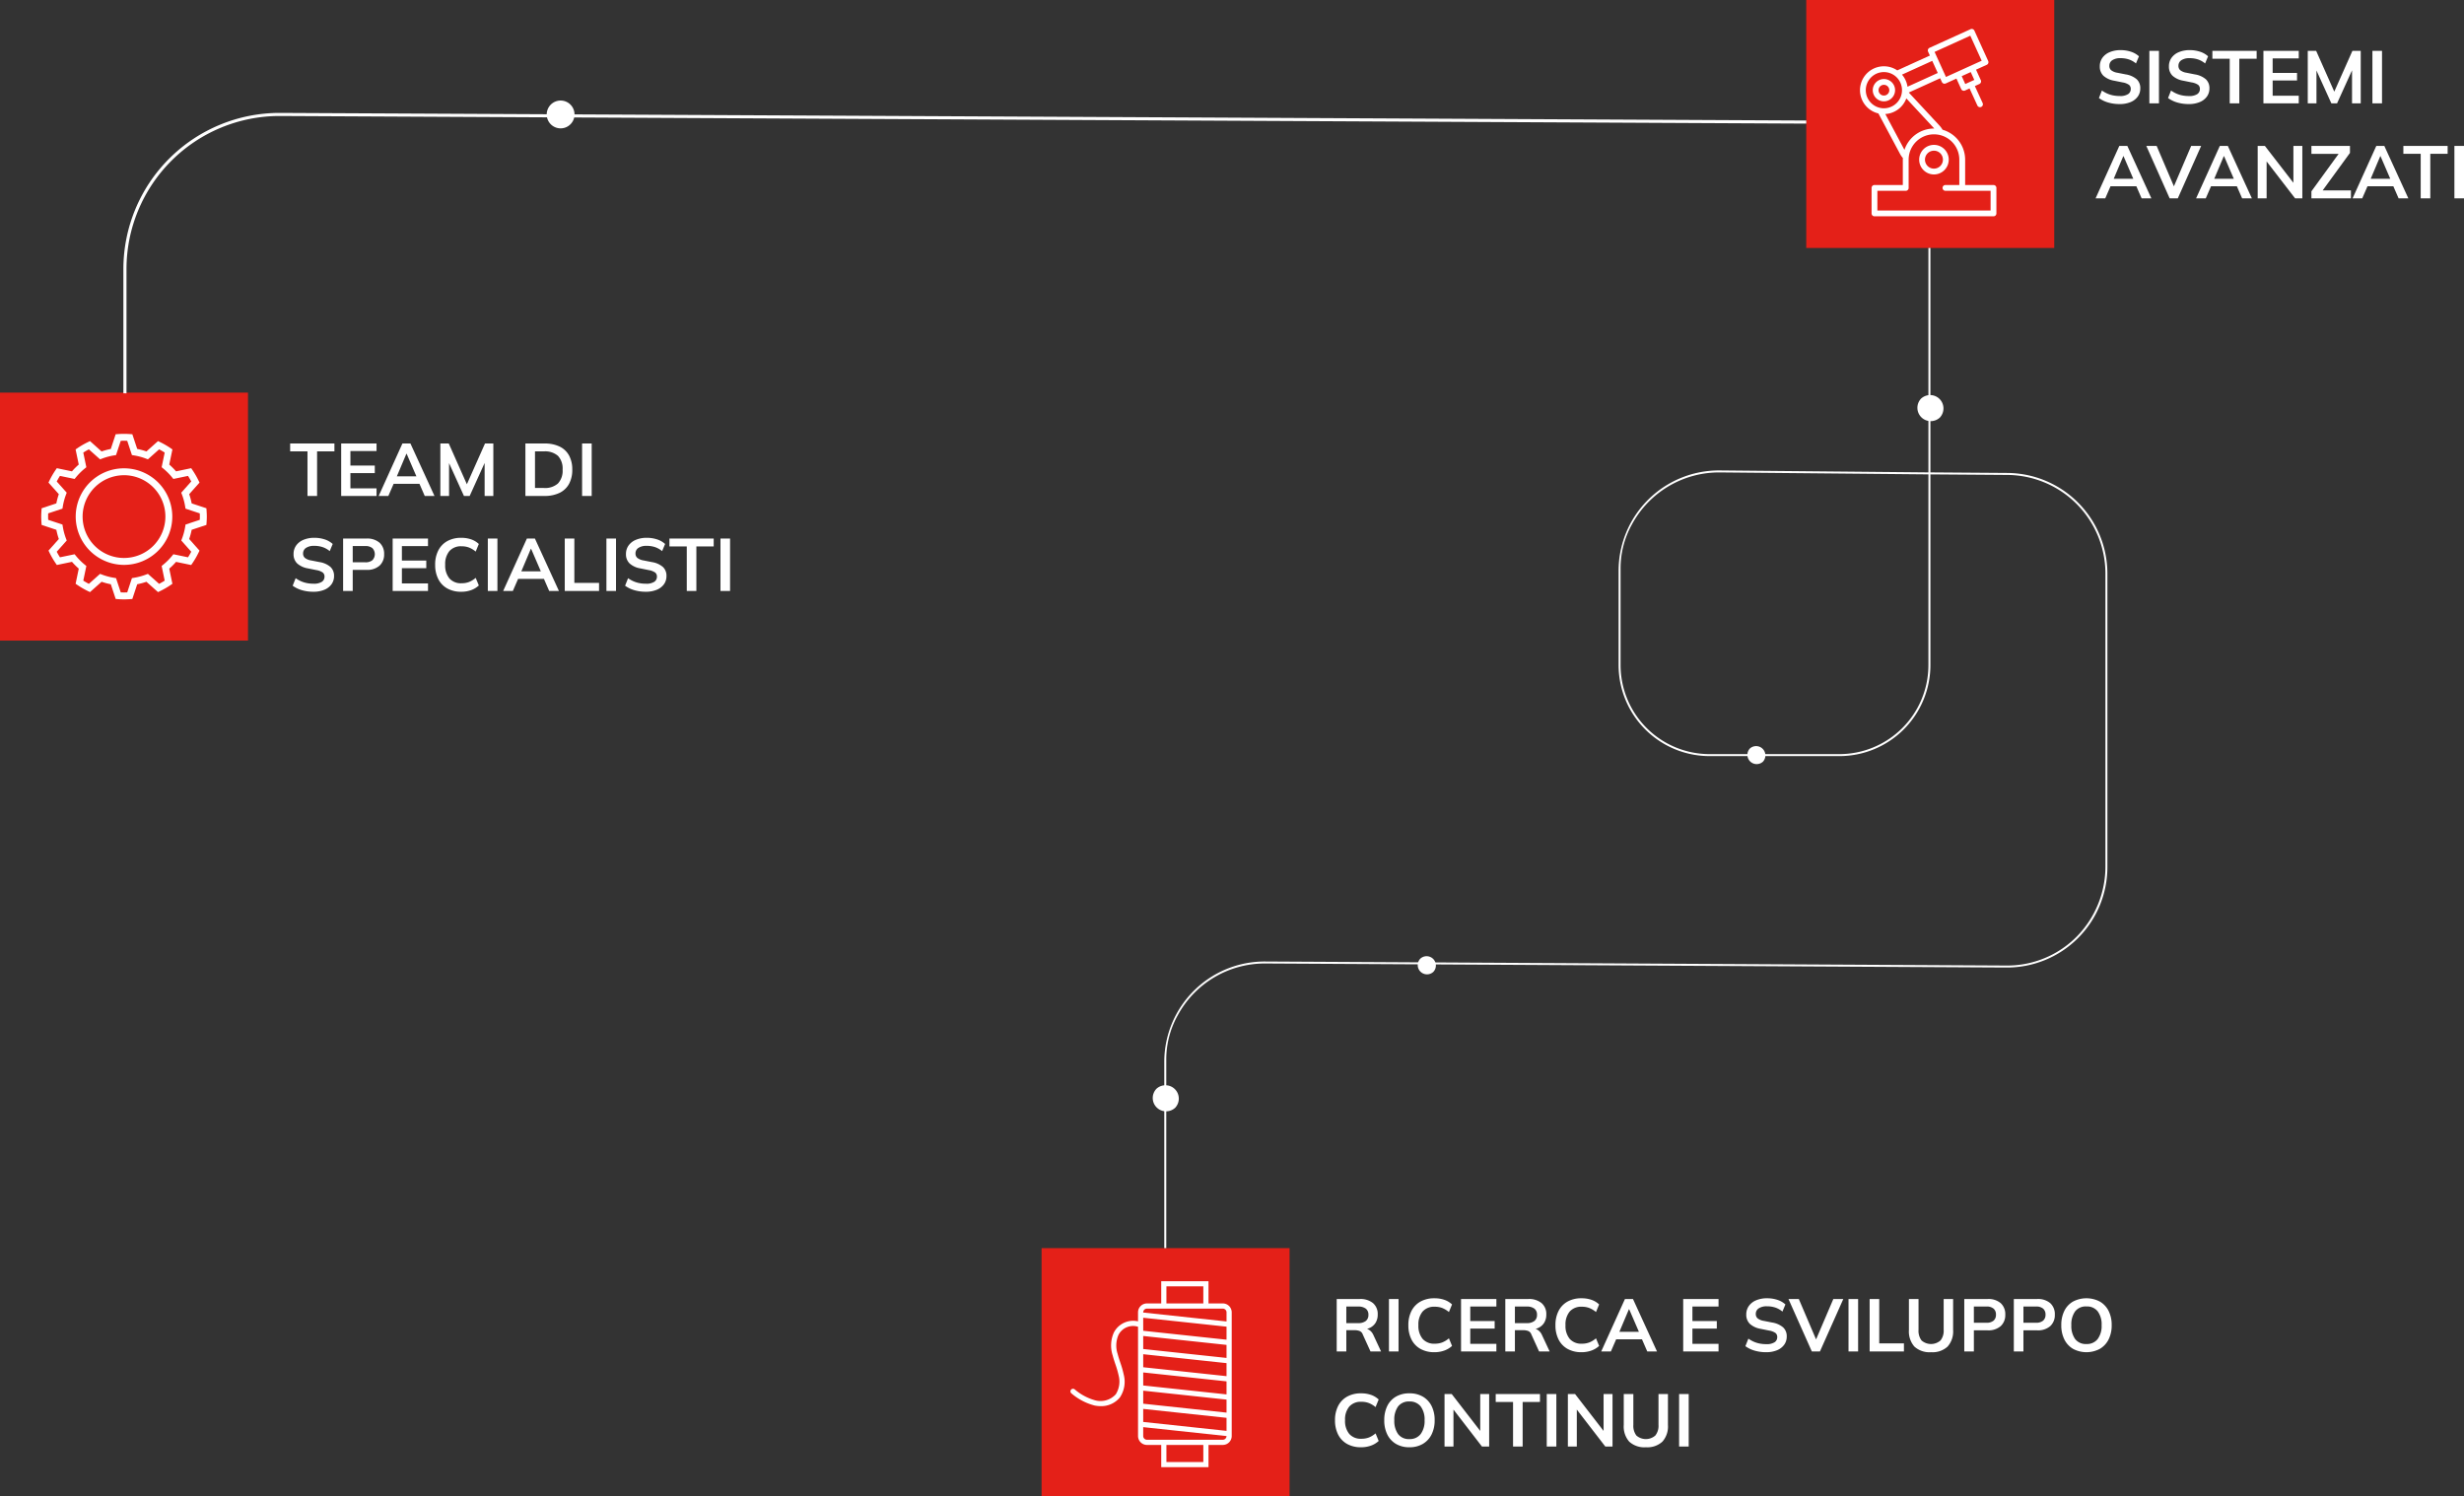 <svg xmlns="http://www.w3.org/2000/svg" xmlns:xlink="http://www.w3.org/1999/xlink" width="596.136" height="362" viewBox="0 0 596.136 362">
  <rect x="0" y="0" width="596.136" height="362" fill="#333333" stroke="none"/>
  <defs>
    <clipPath id="clip-path">
      <rect id="Rettangolo_74" data-name="Rettangolo 74" width="33.009" height="45.346" fill="#fff"/>
    </clipPath>
    <clipPath id="clip-path-2">
      <rect id="Rettangolo_75" data-name="Rettangolo 75" width="39" height="45" fill="#fff"/>
    </clipPath>
  </defs>
  <g id="img-soluzioni" transform="translate(-410 -1294)">
    <rect id="Rettangolo_71" data-name="Rettangolo 71" width="60" height="60" transform="translate(410 1389)" fill="#e42018"/>
    <rect id="Rettangolo_72" data-name="Rettangolo 72" width="60" height="60" transform="translate(662 1596)" fill="#e42018"/>
    <rect id="Rettangolo_73" data-name="Rettangolo 73" width="60" height="60" transform="translate(847 1294)" fill="#e42018"/>
    <g id="Raggruppa_60" data-name="Raggruppa 60" transform="translate(418.972 1397.971)">
      <path id="Tracciato_70" data-name="Tracciato 70" d="M1.1,23.041l3.564,1.178a16.507,16.507,0,0,0,.6,2.231l-2.5,2.806.244.5a19.974,19.974,0,0,0,1.457,2.518l.314.461,3.664-.763a16.855,16.855,0,0,0,1.642,1.642l-.763,3.664.461.314a20.005,20.005,0,0,0,2.519,1.458l.5.244,2.806-2.5a16.508,16.508,0,0,0,2.231.6l1.179,3.564.557.04c.482.036.968.059,1.459.059S22,41.031,22.487,41l.557-.04,1.178-3.564a16.507,16.507,0,0,0,2.231-.6l2.806,2.5.5-.244A19.974,19.974,0,0,0,32.279,37.6l.461-.314-.763-3.664a16.856,16.856,0,0,0,1.642-1.642l3.664.763.314-.461a20.093,20.093,0,0,0,1.458-2.519l.244-.5L36.8,26.45a16.506,16.506,0,0,0,.6-2.231l3.564-1.179.04-.557c.036-.482.059-.967.059-1.458s-.023-.976-.058-1.459l-.04-.557-3.564-1.178a16.507,16.507,0,0,0-.6-2.231l2.5-2.806-.244-.5A19.975,19.975,0,0,0,37.6,9.775l-.314-.461-3.664.763a16.855,16.855,0,0,0-1.642-1.642l.763-3.664-.461-.314A20.005,20.005,0,0,0,29.762,3l-.5-.244-2.806,2.5a16.507,16.507,0,0,0-2.231-.6L23.044,1.1l-.557-.04a20.5,20.5,0,0,0-2.917,0l-.557.04L17.835,4.661a16.507,16.507,0,0,0-2.231.6L12.8,2.754,12.3,3A19.953,19.953,0,0,0,9.778,4.456l-.461.314.763,3.664a16.856,16.856,0,0,0-1.642,1.642L4.774,9.313l-.314.461A20.006,20.006,0,0,0,3,12.293l-.244.5L5.26,15.6a16.507,16.507,0,0,0-.6,2.231L1.1,19.011l-.04.557c-.037.482-.06.967-.06,1.458s.023.976.058,1.459Zm1.591-2.8L6.14,19.1l.082-.5a14.826,14.826,0,0,1,.771-2.888l.179-.473L4.753,12.526c.241-.46.5-.911.781-1.349l3.544.738.32-.391A15.156,15.156,0,0,1,11.526,9.4l.391-.32-.738-3.545q.658-.419,1.349-.781l2.714,2.42.473-.179A14.85,14.85,0,0,1,18.6,6.221l.5-.082,1.141-3.451c.519-.025,1.047-.025,1.566,0l1.142,3.451.5.082a14.826,14.826,0,0,1,2.888.771l.473.179,2.714-2.419c.46.241.911.5,1.349.781l-.738,3.544.391.32a15.156,15.156,0,0,1,2.126,2.127l.32.391,3.545-.738q.418.656.781,1.349l-2.419,2.714.179.473a14.882,14.882,0,0,1,.771,2.889l.082.5,3.451,1.141a15.156,15.156,0,0,1,0,1.565L35.917,22.95l-.082.5a14.827,14.827,0,0,1-.771,2.888l-.179.473L37.3,29.525q-.362.691-.781,1.349l-3.544-.738-.32.391a15.156,15.156,0,0,1-2.127,2.126l-.391.32.738,3.545q-.656.418-1.349.781l-2.714-2.419-.473.179a14.882,14.882,0,0,1-2.889.771l-.5.082-1.141,3.451c-.519.025-1.047.025-1.566,0L19.1,35.913l-.5-.082a14.827,14.827,0,0,1-2.888-.771l-.473-.179L12.529,37.3q-.69-.362-1.349-.781l.738-3.544-.391-.32A15.155,15.155,0,0,1,9.4,30.528l-.32-.391-3.545.738q-.419-.657-.781-1.349l2.419-2.714-.179-.473a14.882,14.882,0,0,1-.771-2.889l-.082-.5L2.69,21.809a15.214,15.214,0,0,1,0-1.566Z" fill="#fff"/>
      <path id="Tracciato_71" data-name="Tracciato 71" d="M22.683,34.362A11.683,11.683,0,1,0,11,22.679,11.7,11.7,0,0,0,22.683,34.362Zm0-21.7A10.014,10.014,0,1,1,12.669,22.679,10.025,10.025,0,0,1,22.683,12.665Z" transform="translate(-1.655 -1.653)" fill="#fff"/>
    </g>
    <g id="Raggruppa_62" data-name="Raggruppa 62" transform="translate(860 1301)">
      <g id="Raggruppa_61" data-name="Raggruppa 61" transform="translate(0 0)" clip-path="url(#clip-path)">
        <path id="Tracciato_72" data-name="Tracciato 72" d="M25.481,39.471A3.578,3.578,0,1,0,21.9,43.05a3.582,3.582,0,0,0,3.578-3.579M21.9,41.642a2.171,2.171,0,1,1,2.171-2.171A2.173,2.173,0,0,1,21.9,41.642" transform="translate(-4.003 -7.839)" fill="#fff"/>
        <path id="Tracciato_73" data-name="Tracciato 73" d="M9.353,18.208a2.7,2.7,0,1,0-2.7,2.7,2.707,2.707,0,0,0,2.7-2.7m-4,0a1.3,1.3,0,1,1,1.3,1.3,1.3,1.3,0,0,1-1.3-1.3" transform="translate(-0.861 -3.386)" fill="#fff"/>
        <path id="Tracciato_74" data-name="Tracciato 74" d="M32.307,37.763H25.444v-6.13a7.547,7.547,0,0,0-5.464-7.241,5.9,5.9,0,0,0-.762-1.027l-7.406-7.976,7.59-3.454.413.907a.7.7,0,0,0,.931.349l2.589-1.176,1.152,2.535a.7.7,0,0,0,.932.35l1.095-.5L28.4,18.522a.7.7,0,1,0,1.279-.585l-1.884-4.116,1.088-.495a.7.7,0,0,0,.349-.931L28.079,9.859l2.589-1.176a.7.7,0,0,0,.349-.931L27.682.413a.7.7,0,0,0-.393-.368.708.708,0,0,0-.538.018L16.827,4.571a.7.7,0,0,0-.349.932l.428.941L9.026,10.03A5.783,5.783,0,1,0,4.457,20.449l5.2,9.733a5.913,5.913,0,0,0,.728,1.065c-.006.129-.02.256-.02.386v6.13H3.506a.7.7,0,0,0-.7.7v6.175a.7.7,0,0,0,.7.7h28.8a.7.7,0,0,0,.7-.7V38.466a.7.7,0,0,0-.7-.7M27.659,12.336l-2.183.992-.861-1.9,2.183-.992Zm-.967-10.7,2.753,6.057L20.8,11.62,18.051,5.562Zm-7.874,9.019L11.5,13.982a5.753,5.753,0,0,0-1.335-2.926l7.318-3.33ZM1.407,14.823A4.38,4.38,0,1,1,5.787,19.2a4.385,4.385,0,0,1-4.38-4.379m4.722,5.769a5.79,5.79,0,0,0,5.085-3.78L17.979,24.1c-.024,0-.048,0-.073,0a7.547,7.547,0,0,0-7.147,5.159ZM31.6,43.938H4.21V39.17h6.863a.7.7,0,0,0,.7-.7V31.633a6.13,6.13,0,1,1,12.261,0v6.13H20.681a.7.7,0,1,0,0,1.407H31.6Z" transform="translate(0 0)" fill="#fff"/>
      </g>
    </g>
    <g id="Raggruppa_64" data-name="Raggruppa 64" transform="translate(669 1604)">
      <g id="Raggruppa_63" data-name="Raggruppa 63" transform="translate(0 0)" clip-path="url(#clip-path-2)">
        <path id="Tracciato_75" data-name="Tracciato 75" d="M36.84,5.38H33.383V0H21.945V5.38H18.493a2.162,2.162,0,0,0-2.16,2.16V9.714a5.247,5.247,0,0,0-5.84,2.692,7.691,7.691,0,0,0-.3,5.525c.188.74.43,1.466.664,2.168a22.38,22.38,0,0,1,.8,2.786,5.773,5.773,0,0,1-.708,4.48,4.987,4.987,0,0,1-4.873,1.487A12.824,12.824,0,0,1,1.01,26.173a.627.627,0,1,0-.767.991,13.923,13.923,0,0,0,5.584,2.917,7.335,7.335,0,0,0,1.45.146,5.808,5.808,0,0,0,4.666-2.1,6.8,6.8,0,0,0,.942-5.481,23.687,23.687,0,0,0-.839-2.942c-.227-.681-.462-1.386-.639-2.082a6.509,6.509,0,0,1,.2-4.636,3.964,3.964,0,0,1,4.728-1.96V37.458a2.162,2.162,0,0,0,2.16,2.16h3.452V45H33.383V39.618H36.84A2.162,2.162,0,0,0,39,37.458V7.539a2.162,2.162,0,0,0-2.16-2.16M23.2,1.253H32.13V5.379H23.2ZM32.13,43.747H23.2V39.618H32.13Zm4.71-5.382H18.493a.908.908,0,0,1-.907-.907V35.312l20.159,2.159a.908.908,0,0,1-.906.894m.907-2.154-20.16-2.159V30.9l20.16,2.159Zm0-4.411L17.587,29.64V26.489l20.16,2.159Zm0-4.411-20.16-2.159V22.078l20.16,2.158Zm0-4.411-20.16-2.159V17.666l20.16,2.158Zm0-4.411-20.16-2.159V13.255l20.16,2.158Zm0-4.411-20.16-2.159V8.843L37.747,11Zm0-4.412L17.587,7.583V7.539a.907.907,0,0,1,.907-.906H36.84a.907.907,0,0,1,.907.906Z" transform="translate(0 0)" fill="#fff"/>
      </g>
    </g>
    <path id="Tracciato_5255" data-name="Tracciato 5255" d="M4.392,18V7.218H.2V5.31h10.71V7.218H6.714V18Zm8.154,0V5.31H21.1V7.128H14.778v3.51h5.9v1.836h-5.9v3.69H21.1V18Zm9.072,0L27.36,5.31H29.3L35.118,18H32.76l-1.548-3.564.936.63H24.534l.972-.63L23.958,18Zm6.7-10.206-2.538,6.012-.468-.558h6.048l-.378.558L28.386,7.794ZM36.54,18V5.31h2.034L43.236,15.8h-.558L47.34,5.31h2.016V18H47.25V8.586H47.9L43.632,18H42.246L37.98,8.586h.666V18Zm20.574,0V5.31h4.608a8.214,8.214,0,0,1,3.681.747,5.123,5.123,0,0,1,2.277,2.16,7.047,7.047,0,0,1,.774,3.429,7.059,7.059,0,0,1-.774,3.42A5.161,5.161,0,0,1,65.4,17.244,8.131,8.131,0,0,1,61.722,18Zm2.322-1.926h2.142a4.7,4.7,0,0,0,3.42-1.1,4.483,4.483,0,0,0,1.116-3.33A4.478,4.478,0,0,0,65,8.307a4.729,4.729,0,0,0-3.42-1.089H59.436ZM70.83,18V5.31h2.322V18Zm-65,23.18a9.748,9.748,0,0,1-2.817-.387A7.056,7.056,0,0,1,.81,39.722L1.53,37.9a7.533,7.533,0,0,0,1.278.729,6.783,6.783,0,0,0,1.422.45,8.065,8.065,0,0,0,1.6.153,3.5,3.5,0,0,0,2.052-.468,1.456,1.456,0,0,0,.63-1.224,1.234,1.234,0,0,0-.432-1.017,3.818,3.818,0,0,0-1.548-.585L4.5,35.528a5.144,5.144,0,0,1-2.61-1.206,3.029,3.029,0,0,1-.864-2.268,3.468,3.468,0,0,1,.63-2.07A4.08,4.08,0,0,1,3.42,28.616a6.674,6.674,0,0,1,2.646-.486,7.811,7.811,0,0,1,2.5.387,5.225,5.225,0,0,1,1.926,1.107l-.72,1.728a5.3,5.3,0,0,0-1.692-.963,6.3,6.3,0,0,0-2.052-.315,3.444,3.444,0,0,0-1.989.495,1.568,1.568,0,0,0-.711,1.359,1.357,1.357,0,0,0,.441,1.062,3.257,3.257,0,0,0,1.5.612L7.29,34a5.346,5.346,0,0,1,2.664,1.179,2.894,2.894,0,0,1,.864,2.2,3.328,3.328,0,0,1-.612,1.989A3.991,3.991,0,0,1,8.478,40.7,6.7,6.7,0,0,1,5.832,41.18ZM13.014,41V28.31h5.634a4.552,4.552,0,0,1,3.186,1.008,3.576,3.576,0,0,1,1.1,2.772,3.611,3.611,0,0,1-1.1,2.772,4.5,4.5,0,0,1-3.186,1.026H15.336V41Zm2.322-6.948h3.042a2.53,2.53,0,0,0,1.728-.513,2.111,2.111,0,0,0,0-2.9,2.53,2.53,0,0,0-1.728-.513H15.336ZM25,41V28.31h8.55v1.818H27.234v3.51h5.9v1.836h-5.9v3.69h6.318V41Zm16.6.18a6.775,6.775,0,0,1-3.393-.8,5.383,5.383,0,0,1-2.169-2.268,7.471,7.471,0,0,1-.756-3.465,7.416,7.416,0,0,1,.756-3.456,5.4,5.4,0,0,1,2.169-2.259,6.775,6.775,0,0,1,3.393-.8,7.187,7.187,0,0,1,2.4.378,5.091,5.091,0,0,1,1.845,1.116L45.09,31.46a6.057,6.057,0,0,0-1.629-.981,5.027,5.027,0,0,0-1.791-.3,3.7,3.7,0,0,0-2.943,1.161,4.857,4.857,0,0,0-1.017,3.3,4.893,4.893,0,0,0,1.017,3.312,3.689,3.689,0,0,0,2.943,1.17,5.027,5.027,0,0,0,1.791-.3,5.857,5.857,0,0,0,1.629-1l.756,1.836A5.446,5.446,0,0,1,44,40.784,6.89,6.89,0,0,1,41.6,41.18ZM48.024,41V28.31h2.322V41Zm3.708,0,5.742-12.69h1.944L65.232,41H62.874l-1.548-3.564.936.63H54.648l.972-.63L54.072,41Zm6.7-10.206L55.89,36.806l-.468-.558H61.47l-.378.558L58.5,30.794ZM66.636,41V28.31h2.322V39.038h5.976V41Zm10.08,0V28.31h2.322V41Zm9.54.18a9.748,9.748,0,0,1-2.817-.387,7.056,7.056,0,0,1-2.205-1.071l.72-1.818a7.533,7.533,0,0,0,1.278.729,6.783,6.783,0,0,0,1.422.45,8.065,8.065,0,0,0,1.6.153,3.5,3.5,0,0,0,2.052-.468,1.456,1.456,0,0,0,.63-1.224,1.234,1.234,0,0,0-.432-1.017,3.818,3.818,0,0,0-1.548-.585l-2.034-.414a5.144,5.144,0,0,1-2.61-1.206,3.029,3.029,0,0,1-.864-2.268,3.468,3.468,0,0,1,.63-2.07,4.08,4.08,0,0,1,1.764-1.368,6.674,6.674,0,0,1,2.646-.486,7.811,7.811,0,0,1,2.5.387,5.225,5.225,0,0,1,1.926,1.107l-.72,1.728a5.3,5.3,0,0,0-1.692-.963,6.3,6.3,0,0,0-2.052-.315,3.444,3.444,0,0,0-1.989.495,1.568,1.568,0,0,0-.711,1.359A1.357,1.357,0,0,0,84.2,32.99a3.257,3.257,0,0,0,1.5.612l2.016.4a5.346,5.346,0,0,1,2.664,1.179,2.894,2.894,0,0,1,.864,2.2,3.328,3.328,0,0,1-.612,1.989A3.991,3.991,0,0,1,88.9,40.7,6.7,6.7,0,0,1,86.256,41.18Zm9.9-.18V30.218H91.962V28.31h10.71v1.908H98.478V41Zm8.154,0V28.31h2.322V41Z" transform="translate(480 1396)" fill="#fff"/>
    <path id="Tracciato_5254" data-name="Tracciato 5254" d="M5.832,18.18a9.748,9.748,0,0,1-2.817-.387A7.056,7.056,0,0,1,.81,16.722L1.53,14.9a7.533,7.533,0,0,0,1.278.729,6.783,6.783,0,0,0,1.422.45,8.066,8.066,0,0,0,1.6.153,3.5,3.5,0,0,0,2.052-.468,1.456,1.456,0,0,0,.63-1.224,1.234,1.234,0,0,0-.432-1.017,3.818,3.818,0,0,0-1.548-.585L4.5,12.528a5.144,5.144,0,0,1-2.61-1.206,3.029,3.029,0,0,1-.864-2.268,3.468,3.468,0,0,1,.63-2.07A4.08,4.08,0,0,1,3.42,5.616,6.674,6.674,0,0,1,6.066,5.13a7.811,7.811,0,0,1,2.5.387,5.225,5.225,0,0,1,1.926,1.107l-.72,1.728a5.3,5.3,0,0,0-1.692-.963A6.3,6.3,0,0,0,6.03,7.074a3.444,3.444,0,0,0-1.989.495A1.568,1.568,0,0,0,3.33,8.928,1.357,1.357,0,0,0,3.771,9.99a3.257,3.257,0,0,0,1.5.612L7.29,11a5.346,5.346,0,0,1,2.664,1.179,2.894,2.894,0,0,1,.864,2.2,3.328,3.328,0,0,1-.612,1.989A3.991,3.991,0,0,1,8.478,17.7,6.7,6.7,0,0,1,5.832,18.18ZM13.014,18V5.31h2.322V18Zm9.54.18a9.748,9.748,0,0,1-2.817-.387,7.056,7.056,0,0,1-2.2-1.071l.72-1.818a7.533,7.533,0,0,0,1.278.729,6.783,6.783,0,0,0,1.422.45,8.066,8.066,0,0,0,1.6.153,3.5,3.5,0,0,0,2.052-.468,1.456,1.456,0,0,0,.63-1.224,1.234,1.234,0,0,0-.432-1.017,3.818,3.818,0,0,0-1.548-.585l-2.034-.414a5.144,5.144,0,0,1-2.61-1.206,3.029,3.029,0,0,1-.864-2.268,3.468,3.468,0,0,1,.63-2.07,4.08,4.08,0,0,1,1.764-1.368,6.674,6.674,0,0,1,2.646-.486,7.811,7.811,0,0,1,2.5.387,5.225,5.225,0,0,1,1.926,1.107L26.5,8.352A5.3,5.3,0,0,0,24.8,7.389a6.3,6.3,0,0,0-2.052-.315,3.444,3.444,0,0,0-1.989.495,1.568,1.568,0,0,0-.711,1.359,1.357,1.357,0,0,0,.441,1.062A3.257,3.257,0,0,0,22,10.6l2.016.4a5.346,5.346,0,0,1,2.664,1.179,2.894,2.894,0,0,1,.864,2.2,3.328,3.328,0,0,1-.612,1.989A3.991,3.991,0,0,1,25.2,17.7,6.7,6.7,0,0,1,22.554,18.18Zm9.9-.18V7.218H28.26V5.31H38.97V7.218H34.776V18Zm8.154,0V5.31h8.55V7.128H42.84v3.51h5.9v1.836h-5.9v3.69h6.318V18Zm10.728,0V5.31H53.37L58.032,15.8h-.558L62.136,5.31h2.016V18H62.046V8.586h.648L58.428,18H57.042L52.776,8.586h.666V18Zm15.642,0V5.31H69.3V18ZM0,41,5.742,28.31H7.686L13.5,41H11.142L9.594,37.436l.936.63H2.916l.972-.63L2.34,41ZM6.7,30.794,4.158,36.806l-.468-.558H9.738l-.378.558L6.768,30.794ZM17.928,41,12.276,28.31h2.5l4.554,10.656h-.756L23.13,28.31h2.412L19.89,41Zm6.39,0L30.06,28.31H32L37.818,41H35.46l-1.548-3.564.936.63H27.234l.972-.63L26.658,41Zm6.7-10.206-2.538,6.012-.468-.558h6.048l-.378.558-2.592-6.012ZM39.222,41V28.31h1.746l7.362,9.522h-.468V28.31h2.16V41H48.276l-7.344-9.522h.45V41Zm13,0V39.29l7.11-9.792v.738h-7.11V28.31h9.324V30l-7.128,9.792v-.72h7.362V41Zm9.954,0,5.742-12.69h1.944L75.672,41H73.314l-1.548-3.564.936.63H65.088l.972-.63L64.512,41Zm6.7-10.206L66.33,36.806l-.468-.558H71.91l-.378.558L68.94,30.794ZM78.66,41V30.218H74.466V28.31h10.71v1.908H80.982V41Zm8.154,0V28.31h2.322V41Z" transform="translate(917 1301)" fill="#fff"/>
    <path id="Tracciato_5253" data-name="Tracciato 5253" d="M1.4,18V5.31H6.948a4.784,4.784,0,0,1,3.231.99,3.45,3.45,0,0,1,1.143,2.754,3.72,3.72,0,0,1-.513,2,3.308,3.308,0,0,1-1.467,1.269,5.319,5.319,0,0,1-2.25.441l.252-.342h.612a2.378,2.378,0,0,1,1.35.4,2.847,2.847,0,0,1,.972,1.206L12.132,18H9.576L7.7,13.878a1.366,1.366,0,0,0-.765-.828,3.428,3.428,0,0,0-1.233-.2H3.726V18Zm2.322-6.858H6.57a2.921,2.921,0,0,0,1.863-.513,1.813,1.813,0,0,0,.639-1.5,1.787,1.787,0,0,0-.639-1.494,2.958,2.958,0,0,0-1.863-.5H3.726ZM14.04,18V5.31h2.322V18Zm11.016.18a6.775,6.775,0,0,1-3.393-.8,5.383,5.383,0,0,1-2.169-2.268,7.471,7.471,0,0,1-.756-3.465,7.416,7.416,0,0,1,.756-3.456,5.4,5.4,0,0,1,2.169-2.259,6.775,6.775,0,0,1,3.393-.8,7.187,7.187,0,0,1,2.4.378A5.091,5.091,0,0,1,29.3,6.624L28.548,8.46a6.057,6.057,0,0,0-1.629-.981,5.027,5.027,0,0,0-1.791-.3,3.7,3.7,0,0,0-2.943,1.161,4.857,4.857,0,0,0-1.017,3.3,4.893,4.893,0,0,0,1.017,3.312,3.689,3.689,0,0,0,2.943,1.17,5.027,5.027,0,0,0,1.791-.3,5.857,5.857,0,0,0,1.629-1l.756,1.836a5.446,5.446,0,0,1-1.845,1.116A6.89,6.89,0,0,1,25.056,18.18ZM31.482,18V5.31h8.55V7.128H33.714v3.51h5.9v1.836h-5.9v3.69h6.318V18Zm10.71,0V5.31h5.544a4.784,4.784,0,0,1,3.231.99A3.45,3.45,0,0,1,52.11,9.054a3.72,3.72,0,0,1-.513,2,3.308,3.308,0,0,1-1.467,1.269,5.319,5.319,0,0,1-2.25.441l.252-.342h.612a2.378,2.378,0,0,1,1.35.4,2.847,2.847,0,0,1,.972,1.206L52.92,18H50.364l-1.872-4.122a1.366,1.366,0,0,0-.765-.828,3.428,3.428,0,0,0-1.233-.2h-1.98V18Zm2.322-6.858h2.844a2.921,2.921,0,0,0,1.863-.513,1.813,1.813,0,0,0,.639-1.5,1.787,1.787,0,0,0-.639-1.494,2.958,2.958,0,0,0-1.863-.5H44.514ZM60.642,18.18a6.775,6.775,0,0,1-3.393-.8,5.383,5.383,0,0,1-2.169-2.268,7.471,7.471,0,0,1-.756-3.465A7.416,7.416,0,0,1,55.08,8.19a5.4,5.4,0,0,1,2.169-2.259,6.775,6.775,0,0,1,3.393-.8,7.187,7.187,0,0,1,2.4.378A5.091,5.091,0,0,1,64.89,6.624L64.134,8.46a6.057,6.057,0,0,0-1.629-.981,5.027,5.027,0,0,0-1.791-.3,3.7,3.7,0,0,0-2.943,1.161,4.857,4.857,0,0,0-1.017,3.3,4.893,4.893,0,0,0,1.017,3.312,3.689,3.689,0,0,0,2.943,1.17,5.027,5.027,0,0,0,1.791-.3,5.857,5.857,0,0,0,1.629-1l.756,1.836a5.446,5.446,0,0,1-1.845,1.116A6.89,6.89,0,0,1,60.642,18.18ZM65.394,18,71.136,5.31H73.08L78.894,18H76.536l-1.548-3.564.936.63H68.31l.972-.63L67.734,18Zm6.7-10.206-2.538,6.012-.468-.558h6.048l-.378.558L72.162,7.794ZM85.23,18V5.31h8.55V7.128H87.462v3.51h5.9v1.836h-5.9v3.69H93.78V18Zm20.07.18a9.748,9.748,0,0,1-2.817-.387,7.056,7.056,0,0,1-2.205-1.071L101,14.9a7.533,7.533,0,0,0,1.278.729,6.783,6.783,0,0,0,1.422.45,8.065,8.065,0,0,0,1.6.153,3.5,3.5,0,0,0,2.052-.468,1.456,1.456,0,0,0,.63-1.224,1.234,1.234,0,0,0-.432-1.017A3.818,3.818,0,0,0,106,12.942l-2.034-.414a5.144,5.144,0,0,1-2.61-1.206,3.029,3.029,0,0,1-.864-2.268,3.468,3.468,0,0,1,.63-2.07,4.08,4.08,0,0,1,1.764-1.368,6.674,6.674,0,0,1,2.646-.486,7.811,7.811,0,0,1,2.5.387,5.225,5.225,0,0,1,1.926,1.107l-.72,1.728a5.3,5.3,0,0,0-1.692-.963,6.3,6.3,0,0,0-2.052-.315,3.444,3.444,0,0,0-1.989.495,1.568,1.568,0,0,0-.711,1.359,1.357,1.357,0,0,0,.441,1.062,3.257,3.257,0,0,0,1.5.612l2.016.4a5.346,5.346,0,0,1,2.664,1.179,2.894,2.894,0,0,1,.864,2.2,3.328,3.328,0,0,1-.612,1.989,3.991,3.991,0,0,1-1.728,1.332A6.7,6.7,0,0,1,105.3,18.18ZM116.352,18,110.7,5.31h2.5l4.554,10.656H117L121.554,5.31h2.412L118.314,18Zm8.874,0V5.31h2.322V18Zm5.112,0V5.31h2.322V16.038h5.976V18Zm14.868.18a5.409,5.409,0,0,1-4.041-1.359,5.548,5.548,0,0,1-1.323-4.023V5.31h2.322v7.47a3.877,3.877,0,0,0,.729,2.556,3.48,3.48,0,0,0,4.59,0,3.75,3.75,0,0,0,.765-2.556V5.31h2.286V12.8a5.5,5.5,0,0,1-1.341,4.023A5.367,5.367,0,0,1,145.206,18.18Zm8.028-.18V5.31h5.634a4.552,4.552,0,0,1,3.186,1.008,3.576,3.576,0,0,1,1.1,2.772,3.611,3.611,0,0,1-1.1,2.772,4.5,4.5,0,0,1-3.186,1.026h-3.312V18Zm2.322-6.948H158.6a2.53,2.53,0,0,0,1.728-.513A1.839,1.839,0,0,0,160.9,9.09a1.839,1.839,0,0,0-.576-1.449,2.53,2.53,0,0,0-1.728-.513h-3.042ZM165.222,18V5.31h5.634a4.552,4.552,0,0,1,3.186,1.008,3.576,3.576,0,0,1,1.1,2.772,3.611,3.611,0,0,1-1.1,2.772,4.5,4.5,0,0,1-3.186,1.026h-3.312V18Zm2.322-6.948h3.042a2.53,2.53,0,0,0,1.728-.513,1.839,1.839,0,0,0,.576-1.449,1.839,1.839,0,0,0-.576-1.449,2.53,2.53,0,0,0-1.728-.513h-3.042Zm9.162.594a7.645,7.645,0,0,1,.729-3.456,5.3,5.3,0,0,1,2.1-2.259,6.99,6.99,0,0,1,6.5,0,5.419,5.419,0,0,1,2.115,2.259,7.448,7.448,0,0,1,.747,3.438,7.546,7.546,0,0,1-.747,3.465,5.465,5.465,0,0,1-2.115,2.277,6.9,6.9,0,0,1-6.489,0,5.425,5.425,0,0,1-2.1-2.277A7.581,7.581,0,0,1,176.706,11.646Zm2.43,0a5.415,5.415,0,0,0,.918,3.348A3.223,3.223,0,0,0,182.79,16.2a3.264,3.264,0,0,0,2.718-1.206,5.267,5.267,0,0,0,.954-3.348,5.257,5.257,0,0,0-.945-3.348A3.279,3.279,0,0,0,182.79,7.11,3.243,3.243,0,0,0,180.054,8.3,5.368,5.368,0,0,0,179.136,11.646ZM7.308,41.18a6.775,6.775,0,0,1-3.393-.8,5.383,5.383,0,0,1-2.169-2.268A7.471,7.471,0,0,1,.99,34.646a7.416,7.416,0,0,1,.756-3.456,5.4,5.4,0,0,1,2.169-2.259,6.775,6.775,0,0,1,3.393-.8,7.187,7.187,0,0,1,2.4.378,5.091,5.091,0,0,1,1.845,1.116L10.8,31.46a6.057,6.057,0,0,0-1.629-.981,5.027,5.027,0,0,0-1.791-.3,3.7,3.7,0,0,0-2.943,1.161,4.857,4.857,0,0,0-1.017,3.3,4.893,4.893,0,0,0,1.017,3.312,3.689,3.689,0,0,0,2.943,1.17,5.027,5.027,0,0,0,1.791-.3,5.857,5.857,0,0,0,1.629-1l.756,1.836a5.446,5.446,0,0,1-1.845,1.116A6.89,6.89,0,0,1,7.308,41.18Zm5.6-6.534a7.645,7.645,0,0,1,.729-3.456,5.3,5.3,0,0,1,2.1-2.259,6.336,6.336,0,0,1,3.258-.8,6.3,6.3,0,0,1,3.24.8,5.419,5.419,0,0,1,2.115,2.259,7.448,7.448,0,0,1,.747,3.438,7.546,7.546,0,0,1-.747,3.465A5.465,5.465,0,0,1,22.23,40.37a6.244,6.244,0,0,1-3.24.81,6.232,6.232,0,0,1-3.249-.81,5.425,5.425,0,0,1-2.1-2.277A7.58,7.58,0,0,1,12.906,34.646Zm2.43,0a5.415,5.415,0,0,0,.918,3.348A3.223,3.223,0,0,0,18.99,39.2a3.264,3.264,0,0,0,2.718-1.206,5.267,5.267,0,0,0,.954-3.348,5.257,5.257,0,0,0-.945-3.348A3.279,3.279,0,0,0,18.99,30.11,3.243,3.243,0,0,0,16.254,31.3,5.368,5.368,0,0,0,15.336,34.646ZM27.486,41V28.31h1.746l7.362,9.522h-.468V28.31h2.16V41H36.54L29.2,31.478h.45V41Zm16.578,0V30.218H39.87V28.31H50.58v1.908H46.386V41Zm8.154,0V28.31H54.54V41Zm5.112,0V28.31h1.746l7.362,9.522H65.97V28.31h2.16V41H66.384L59.04,31.478h.45V41Zm18.882.18a5.409,5.409,0,0,1-4.041-1.359A5.548,5.548,0,0,1,70.848,35.8V28.31H73.17v7.47a3.877,3.877,0,0,0,.729,2.556,3.48,3.48,0,0,0,4.59,0,3.75,3.75,0,0,0,.765-2.556V28.31H81.54V35.8A5.5,5.5,0,0,1,80.2,39.821,5.367,5.367,0,0,1,76.212,41.18ZM84.24,41V28.31h2.322V41Z" transform="translate(732 1603)" fill="#fff"/>
    <g id="Raggruppa_3424" data-name="Raggruppa 3424" transform="translate(704.919 1354)">
      <g id="Raggruppa_3422" data-name="Raggruppa 3422">
        <path id="Tracciato_1761" data-name="Tracciato 1761" d="M-8.875,241.99V196.944a24.3,24.3,0,0,1,24.477-24.3l179.232.979a23.659,23.659,0,0,0,17.09-7.049,24.154,24.154,0,0,0,6.9-17.03V78.737A23.881,23.881,0,0,0,195.182,54.92l-18.7-.137v46.127a22.037,22.037,0,0,1-22.037,22.037H123.076a22.037,22.037,0,0,1-22.037-22.037V78.126a24.3,24.3,0,0,1,24.477-24.3L176,54.3V0h.481V54.3l18.7.136a24.364,24.364,0,0,1,24.121,24.3v71.07a24.3,24.3,0,0,1-24.477,24.3L15.6,173.127A23.963,23.963,0,0,0-5.693,185.8a21.848,21.848,0,0,0-2.7,10.612V241.99ZM176,54.78l-50.49-.471a23.964,23.964,0,0,0-21.291,12.67,21.848,21.848,0,0,0-2.7,10.612v23.32a21.556,21.556,0,0,0,21.555,21.556h31.371A21.556,21.556,0,0,0,176,100.911Z" transform="translate(-4.361)" fill="#fff"/>
        <path id="Tracciato_1762" data-name="Tracciato 1762" d="M324.747,306.388a2.245,2.245,0,0,1-3.172-3.172,2.245,2.245,0,0,1,3.172,3.172" transform="translate(-193.141 -182.095)" fill="#fff"/>
        <path id="Tracciato_1763" data-name="Tracciato 1763" d="M124.556,434.062a2.244,2.244,0,0,1-3.172-3.172,2.244,2.244,0,0,1,3.172,3.172" transform="translate(-72.688 -258.916)" fill="#fff"/>
        <path id="Tracciato_1764" data-name="Tracciato 1764" d="M5.293,514.212a3.227,3.227,0,0,1-4.549-4.549.955.955,0,0,1,.217-.217,3.227,3.227,0,0,1,4.549,4.549.932.932,0,0,1-.217.218" transform="translate(-16 -306.083)" fill="#fff"/>
        <path id="Tracciato_1765" data-name="Tracciato 1765" d="M5.293,514.212a3.227,3.227,0,0,1-4.549-4.549.955.955,0,0,1,.217-.217,3.227,3.227,0,0,1,4.549,4.549.932.932,0,0,1-.217.218" transform="translate(169 -473.083)" fill="#fff"/>
      </g>
    </g>
    <g id="Raggruppa_10216" data-name="Raggruppa 10216" transform="translate(439.852 1318.329)">
      <g id="Raggruppa_10217" data-name="Raggruppa 10217">
        <path id="Tracciato_5256" data-name="Tracciato 5256" d="M37.752,0l369.4,1.842v.748L37.752.748a37.046,37.046,0,0,0-37,37v30.1H0v-30.1A37.8,37.8,0,0,1,37.752,0" transform="translate(0 2.99)" fill="#fff"/>
        <path id="Tracciato_5257" data-name="Tracciato 5257" d="M539.1,392.782a3.364,3.364,0,1,1,3.364,3.364,3.364,3.364,0,0,1-3.364-3.364" transform="translate(-436.68 -389.418)" fill="#fff"/>
      </g>
    </g>
  </g>
</svg>
